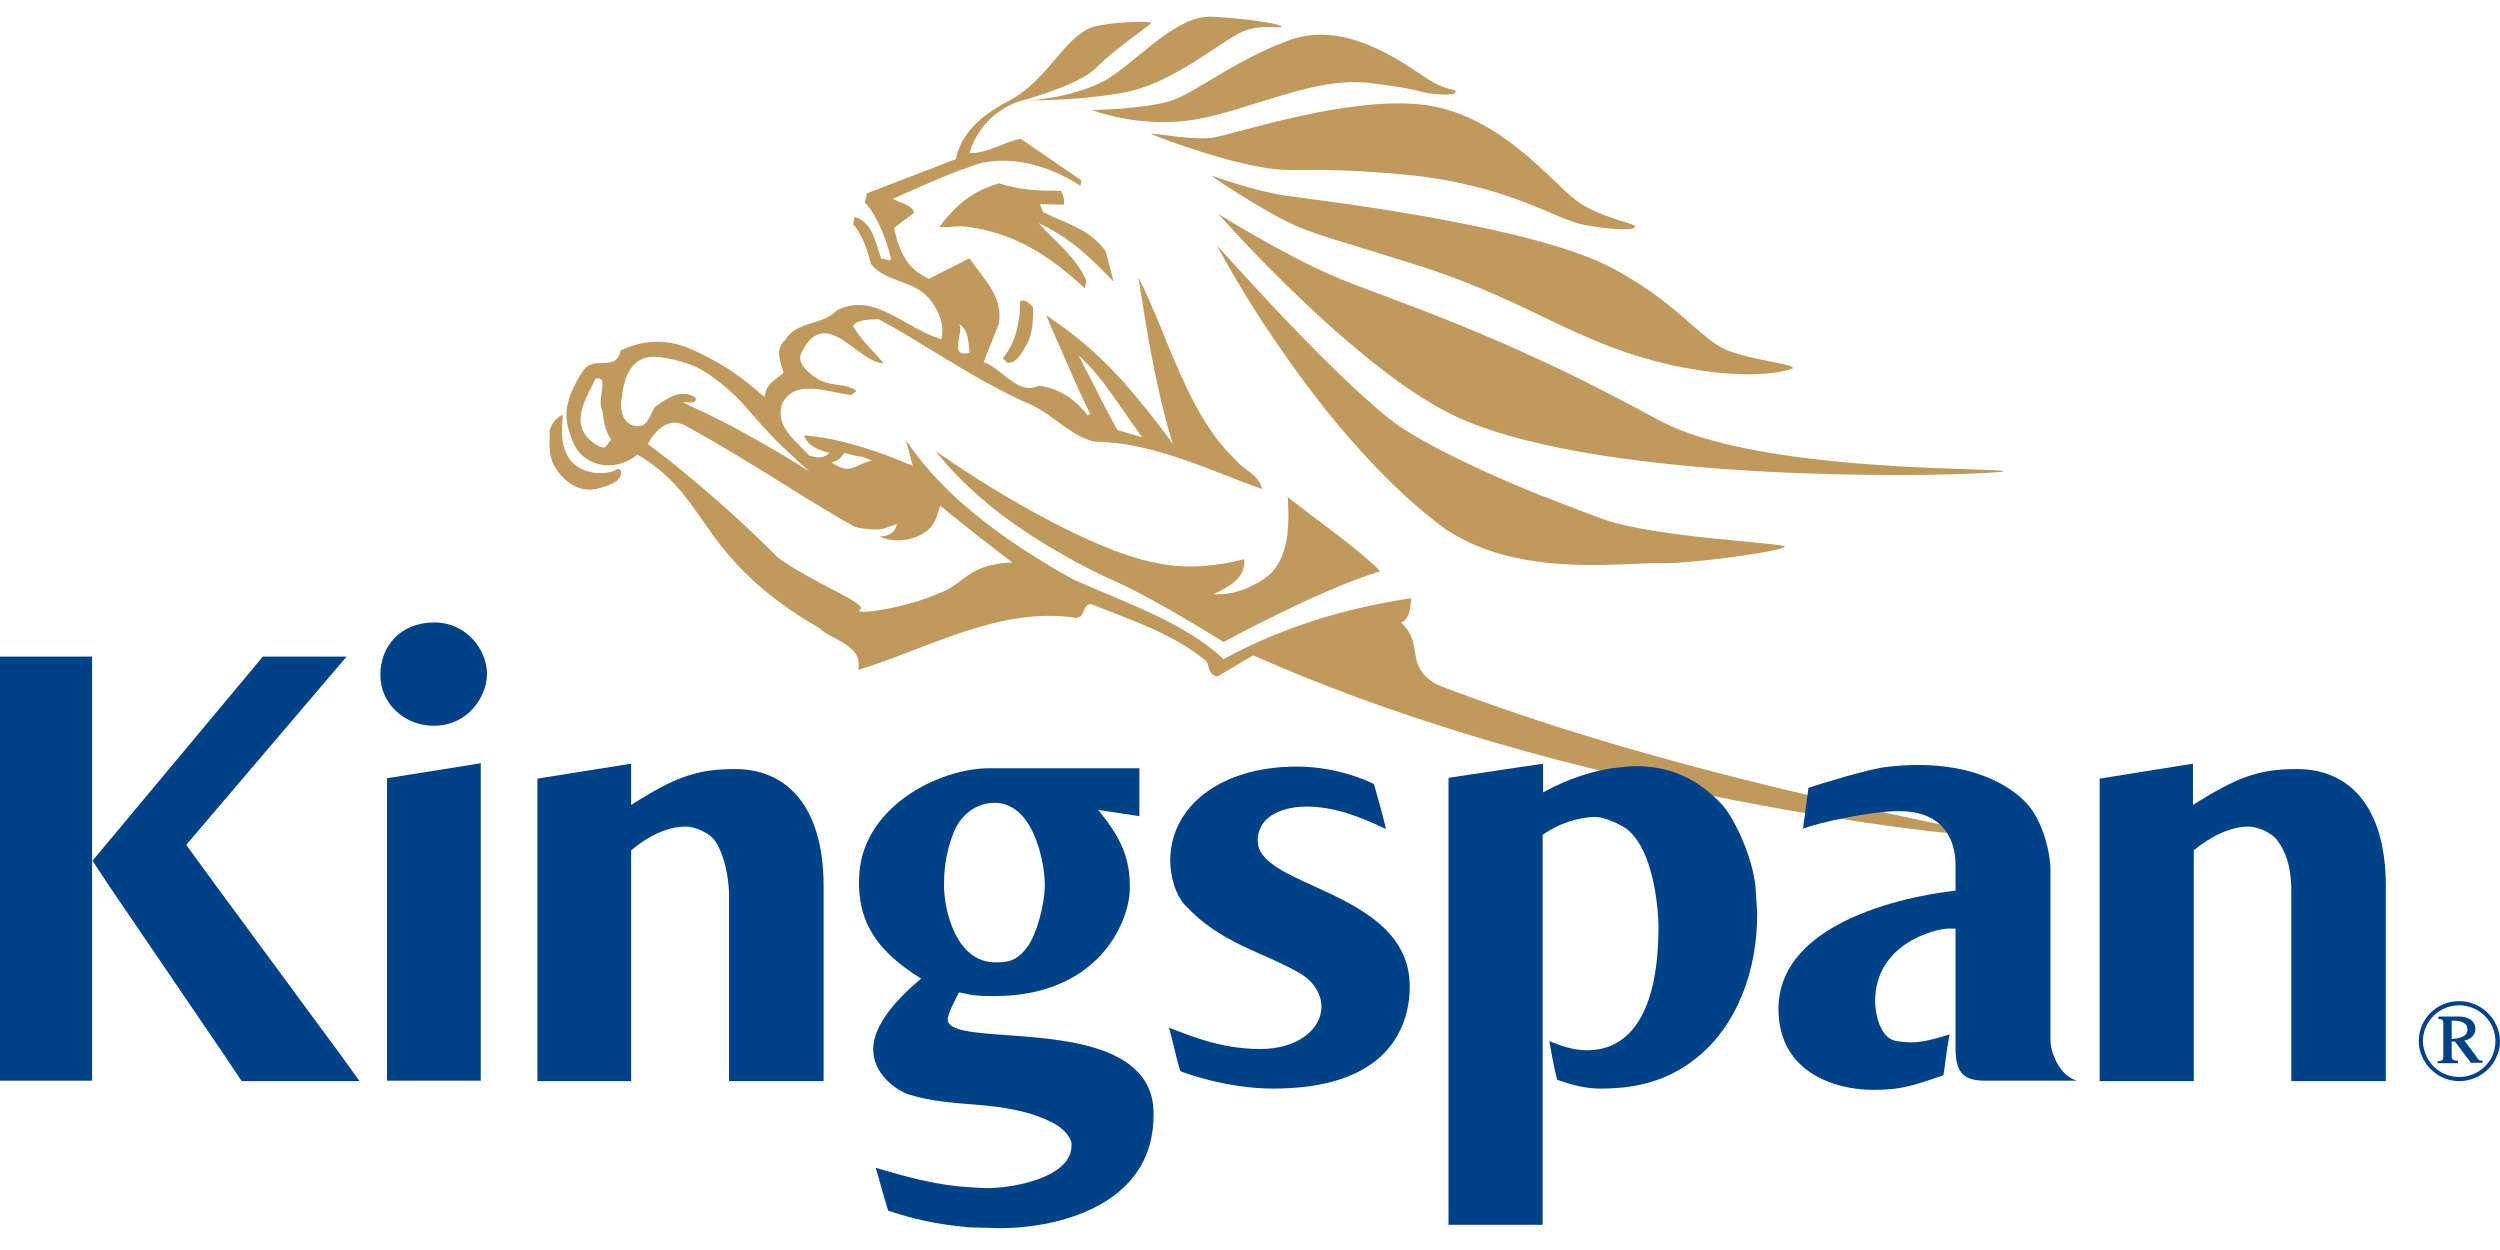<svg width="300" height="150" viewBox="0 0 300 150" fill="none" xmlns="http://www.w3.org/2000/svg">
<path d="M189.069 24C186.219 21.85 179.97 13.802 171.022 12.602C162.023 11.402 148.176 16.101 145.626 16.501C143.176 16.901 138.177 15.901 138.127 16.051C138.127 16.151 144.876 18.751 150.275 19.851C155.674 21 155.224 19.801 168.022 20.901C180.82 22 186.569 26.35 190.169 27C193.768 27.649 196.218 27.649 196.218 27.2C196.218 26.75 191.918 26.15 189.069 24ZM171.122 9.352C168.422 7.603 161.573 2.354 154.774 4.803C148.026 7.253 143.476 11.202 140.327 12.152C137.127 13.102 131.028 13.202 131.028 13.202C131.028 13.202 136.677 15.451 143.376 14.352C150.075 13.202 157.774 9.152 164.273 9.952C170.822 10.752 170.172 11.052 171.822 11.252C173.471 11.402 174.671 11.402 174.671 11.002C174.721 10.552 173.821 11.102 171.122 9.352ZM145.426 2.004C141.427 1.854 137.477 6.303 133.628 9.003C130.129 11.502 124.33 12.002 123.48 12.052C124.38 12.052 131.028 12.002 135.778 10.902C140.877 9.702 146.376 5.153 148.775 3.953C151.175 2.754 153.775 3.503 153.775 3.203C153.775 2.854 149.425 2.204 145.426 2.004ZM133.628 33.798L132.678 30.149C130.678 27.399 128.029 26.899 125.179 25.45L124.779 24.5L127.679 24.55C127.779 24 127.529 23.25 127.329 22.9C124.729 22.9 122.58 22.85 119.88 22C116.481 23 114.681 24.7 112.731 27.2C113.831 27.45 114.731 27 115.881 27.2C121.78 27.899 126.079 30.799 130.179 34.598L130.378 33.748C129.229 30.899 126.479 28.899 124.629 26.75C128.829 28.799 130.778 30.899 133.628 33.798Z" fill="#C0995D"/>
<path d="M176.671 83.74C175.171 83.19 173.721 82.69 172.321 82.09C168.472 79.841 170.972 77.341 168.122 74.692C169.322 74.392 169.322 71.942 169.322 71.792C161.273 72.992 153.725 75.341 146.826 79.091C142.026 74.592 134.878 72.292 128.829 69.543C127.129 68.643 125.479 67.643 123.83 66.593C120.58 64.543 117.531 62.294 114.731 59.744C112.481 57.644 110.432 55.395 108.732 52.845L109.532 55.895C106.682 54.695 103.583 53.545 100.383 52.845C99.084 52.545 97.784 52.345 96.484 52.245C96.534 52.445 96.634 52.645 96.784 52.845C97.384 53.695 98.634 54.145 99.534 54.345C98.784 55.045 98.234 54.945 97.134 54.695C96.584 54.095 95.934 53.495 95.334 52.845C94.184 51.645 93.285 50.296 93.835 48.496C95.334 45.346 99.334 47.096 102.133 47.396L102.783 46.946C101.883 46.146 100.533 46.296 99.284 45.946C98.834 45.846 98.334 45.646 97.934 45.346C96.684 44.497 95.484 43.397 96.284 42.097C99.184 36.648 102.883 43.497 106.032 43.597C104.883 42.197 103.183 40.697 102.383 39.097C102.833 38.348 104.283 38.348 105.433 38.298C105.883 38.548 106.382 38.848 106.882 39.097C110.732 41.297 114.531 43.797 118.43 45.946C120.08 46.846 121.73 47.696 123.43 48.446C126.079 49.546 128.029 51.895 130.628 52.795C130.878 52.895 131.128 52.945 131.378 52.995C138.577 53.095 145.326 56.545 151.475 58.694C150.975 56.845 149.325 56.495 148.175 55.095C147.426 54.345 146.726 53.595 146.076 52.745C144.526 50.696 143.226 48.346 142.076 45.846C141.027 43.597 140.077 41.247 139.177 38.998C138.327 36.998 137.527 35.048 136.627 33.298C136.627 33.298 136.977 35.698 137.527 38.998C137.877 41.097 138.327 43.497 138.827 45.846C139.377 48.396 139.977 50.846 140.577 52.745C140.627 52.895 140.677 53.045 140.727 53.245C140.577 53.095 140.477 52.945 140.377 52.745C138.627 50.396 136.777 48.046 134.828 45.846C132.528 43.297 130.028 40.997 127.229 38.998C126.679 38.598 126.129 38.248 125.579 37.848C125.579 37.848 125.729 38.298 126.029 38.998C126.679 40.497 127.929 43.347 129.029 45.846C129.729 47.346 130.328 48.746 130.828 49.646L130.528 49.846C129.179 48.096 127.179 46.546 124.629 46.296C123.48 46.846 122.53 46.446 121.58 45.846C120.43 45.096 119.33 43.897 118.03 43.447L119.83 38.948C120.53 35.648 117.881 33.298 116.331 30.999L111.482 33.449C108.832 32.299 107.882 30.099 107.282 27.349L109.682 25.55C109.582 24.65 107.932 24.3 107.132 23.85C110.282 22.5 113.181 21.101 116.281 20.051C120.38 18.301 125.879 19.751 129.629 22.3L129.779 21.65L122.48 16.651C120.38 17.051 118.33 18.501 116.331 18.351C118.03 12.952 122.88 12.002 122.88 12.002C122.88 12.002 129.529 10.202 131.528 8.153C133.728 5.853 138.127 3.004 138.127 2.754C138.127 2.504 133.178 2.604 131.078 3.253C127.629 4.553 125.979 9.252 121.43 11.902C118.23 13.552 115.481 15.552 114.681 19.101L104.033 23.2L103.783 24.3C105.183 25.75 106.332 28.599 106.932 31.049C106.832 31.599 106.082 30.849 105.783 31.099C105.033 29.199 104.733 26.55 102.533 26.05L102.383 26.9C103.533 28.299 104.033 29.849 104.533 31.699C106.132 33.798 109.632 33.648 111.432 35.748C112.231 36.698 112.831 37.798 113.031 38.998C113.131 39.547 113.081 40.097 112.981 40.697C111.682 40.347 110.432 39.647 109.232 38.998C106.382 37.398 103.633 35.648 100.483 37.198C99.434 38.298 97.984 38.548 96.684 38.998C95.734 39.347 94.834 39.797 94.284 40.747C92.885 41.897 93.684 43.497 94.034 44.747C93.435 45.246 92.985 45.547 92.635 45.846C92.185 46.296 91.885 46.746 91.735 47.646C90.985 46.996 90.285 46.396 89.585 45.846C87.736 44.397 85.936 43.297 83.386 42.097C79.587 40.297 76.687 41.047 74.488 42.047C73.888 44.797 71.188 42.497 69.939 44.547C69.638 44.996 69.339 45.447 69.139 45.896H71.238C71.338 45.746 71.388 45.596 71.438 45.447C72.038 45.297 72.238 45.496 72.288 45.896C72.388 46.746 71.738 48.496 72.338 49.396C72.388 50.546 72.688 51.795 73.338 52.795C72.688 53.245 72.938 54.195 71.588 53.395C71.288 53.195 70.988 52.995 70.788 52.795C68.539 50.746 70.189 48.046 71.238 45.896H69.139C68.239 47.546 67.639 49.296 68.189 51.395C68.339 51.895 68.489 52.345 68.639 52.745C69.089 53.945 69.788 54.845 71.088 55.445C73.038 56.295 75.088 55.695 76.487 54.545C79.037 56.045 80.737 57.694 82.236 59.594C83.886 61.694 85.236 63.993 87.336 66.493C89.685 69.243 92.885 72.242 98.284 75.341C99.683 76.791 103.633 77.341 102.983 80.391C111.332 77.841 119.93 72.742 129.129 74.142C130.328 74.092 129.779 72.542 130.928 72.492C135.728 74.392 140.577 75.991 144.526 79.141C145.276 79.591 144.726 80.891 146.076 81.191L150.375 78.641C154.424 80.441 158.574 82.09 162.723 83.64C198.967 96.988 238.16 100.737 238.31 100.237C238.41 99.737 205.466 94.238 176.671 83.74ZM129.429 42.647C130.378 43.497 131.428 44.647 132.428 45.946C134.128 48.196 135.778 50.746 137.077 52.495L134.078 51.596C133.178 49.996 132.128 47.896 131.128 45.946C130.478 44.697 129.879 43.547 129.429 42.647ZM115.181 39.097C115.181 39.047 115.131 38.948 115.081 38.898C115.181 38.948 115.281 39.047 115.381 39.097C116.331 39.947 116.131 41.197 116.381 42.347C113.831 42.897 115.531 40.247 115.181 39.097ZM101.333 54.345C103.833 55.045 103.083 54.545 104.633 55.295C102.333 55.745 102.233 57.094 99.784 55.495C100.583 55.245 100.733 55.145 101.333 54.345ZM76.487 51.145C74.788 51.096 74.288 49.246 74.638 47.596C74.688 46.996 74.788 46.446 74.938 45.946C75.488 43.947 76.687 42.547 79.137 42.847C82.836 43.397 84.386 44.297 86.436 45.946C87.036 46.396 87.635 46.946 88.285 47.546C90.335 49.646 90.785 50.446 93.135 52.845C94.085 53.795 95.384 54.995 97.134 56.595C94.884 55.145 92.885 53.945 90.885 52.845C88.186 51.295 85.486 49.896 81.936 48.296C82.536 48.146 83.586 48.646 83.486 47.746C81.737 46.496 79.987 47.896 78.687 48.746C77.987 49.446 77.937 51.196 76.487 51.145ZM112.531 71.242C108.982 72.892 102.183 73.942 103.233 73.142C104.133 72.392 97.384 69.892 93.335 66.893C93.235 66.793 93.135 66.693 93.035 66.593C90.335 63.893 87.835 61.594 85.686 59.744C80.787 55.445 77.737 53.295 77.737 53.295C77.737 53.295 77.837 53.145 77.987 52.845C78.587 51.895 80.087 49.946 82.186 51.045C83.086 51.545 84.186 52.145 85.386 52.845C88.835 54.845 93.185 57.544 96.684 59.744C99.984 61.744 102.533 63.294 102.983 63.343C106.282 63.843 106.182 63.243 107.632 62.894C107.382 63.943 106.782 64.293 105.533 64.393C106.982 64.993 108.382 64.993 109.932 64.443C111.981 63.544 112.231 62.644 112.831 60.694C112.831 60.694 116.731 63.893 120.23 66.543C120.68 66.843 121.08 67.193 121.48 67.493C115.981 67.693 115.681 70.242 112.531 71.242Z" fill="#C0995D"/>
<path d="M123.879 39.097C123.779 39.797 123.63 40.547 123.33 41.097C122.68 42.297 121.93 43.747 120.83 43.497L120.33 42.997C121.23 41.947 121.83 40.547 122.13 39.097C122.33 38.148 122.43 37.148 122.38 36.198C123.03 35.748 123.48 36.448 123.979 36.848C123.929 36.848 124.029 37.898 123.879 39.097Z" fill="#C0995D"/>
<path d="M72.038 58.544C69.788 59.294 67.739 57.994 66.539 55.945C65.939 54.895 65.939 53.795 65.939 52.795C65.939 52.445 65.989 52.095 65.939 51.745C66.089 50.946 66.889 49.946 67.539 49.796C67.439 50.946 67.389 51.895 67.489 52.795C67.589 53.495 67.789 54.145 68.189 54.845C69.088 56.395 71.338 57.145 73.388 56.595C74.088 56.445 73.988 56.045 74.487 56.445C74.787 57.744 73.188 58.194 72.038 58.544Z" fill="#C0995D"/>
<path d="M165.623 68.543C158.274 70.792 146.826 77.041 146.826 77.041C146.826 77.041 139.027 72.142 134.328 69.992C132.028 68.943 129.729 67.843 127.529 66.543C123.979 64.543 120.63 62.294 117.631 59.694C115.631 57.944 113.831 56.095 112.231 54.095C112.231 54.095 115.931 56.745 120.93 59.694C125.179 62.194 130.378 64.943 135.028 66.543C136.377 66.993 137.727 67.393 138.977 67.593C142.576 68.343 146.276 67.893 149.325 67.093C149.425 69.442 147.626 70.292 145.676 71.292C147.925 71.492 150.775 70.392 152.575 68.743C153.175 68.093 153.625 67.343 153.924 66.493C154.724 64.343 154.674 61.744 154.524 59.644C157.224 61.794 160.573 64.143 163.373 66.493C164.223 67.243 164.973 67.843 165.623 68.543Z" fill="#C0995D"/>
<path d="M214.165 65.593C214.165 65.793 212.365 66.193 209.965 66.543C206.466 67.093 201.567 67.643 199.017 67.593C195.868 67.493 187.769 68.593 180.27 66.543C177.571 65.793 174.921 64.643 172.621 62.894C171.422 61.944 170.022 60.794 168.822 59.694C168.722 59.644 168.672 59.544 168.622 59.494C166.322 57.395 164.173 55.145 162.123 52.795C160.124 50.546 158.274 48.196 156.574 45.896C154.774 43.497 153.175 41.147 151.775 39.048C148.325 33.798 146.276 29.899 146.026 29.449C146.276 29.699 150.225 34.148 154.924 39.048C157.174 41.397 159.574 43.797 161.773 45.896C164.173 48.146 166.322 50.046 167.922 51.145C168.722 51.695 169.672 52.245 170.622 52.795C174.771 55.145 180.17 57.544 184.969 59.494C185.119 59.544 185.269 59.594 185.419 59.644C187.969 60.644 190.668 61.694 192.518 62.344C198.817 64.543 214.165 65.143 214.165 65.593Z" fill="#C0995D"/>
<path d="M240.41 56.545C240.41 56.944 204.916 58.344 183.17 52.845C180.17 52.095 177.421 51.196 175.071 50.146C172.871 49.146 170.472 47.696 168.072 45.996C165.223 43.947 162.323 41.547 159.624 39.148C152.425 32.699 146.576 26.1 146.176 25.65C146.626 25.95 153.974 30.499 159.724 32.998C162.873 34.398 168.172 36.148 175.521 39.148C179.87 40.947 184.919 43.147 190.618 45.996C193.268 47.346 196.067 48.796 199.017 50.396C200.817 51.345 202.966 52.195 205.416 52.845C219.114 56.645 240.41 56.145 240.41 56.545Z" fill="#C0995D"/>
<path d="M215.164 44.197C215.164 44.197 211.015 46.096 200.267 43.747C195.417 42.647 191.468 40.997 187.419 39.097C182.569 36.798 177.57 34.248 170.771 32.049C158.374 28.099 156.974 28.099 152.474 25.55C148.275 23.15 145.626 21.3 145.326 21.05C145.776 21.201 150.725 23 154.424 23.5C158.274 24.05 184.069 27.049 193.618 32.249C198.167 34.698 201.016 37.198 203.166 39.097C204.616 40.347 205.766 41.347 206.965 41.897C209.915 43.247 215.164 43.597 215.164 44.197Z" fill="#C0995D"/>
<path d="M297.25 126.933L297.2 126.833H296.1L296.6 127.533H297.9V127.283C297.6 127.333 297.4 127.183 297.25 126.933ZM294.201 126.933L293.251 126.883C293.201 127.283 293.001 127.383 292.551 127.383V127.583H294.951V127.333C294.651 127.333 294.201 127.283 294.201 126.933ZM299 126.883C298.25 128.283 296.8 129.232 295.101 129.232C293.401 129.232 291.951 128.283 291.251 126.883H290.701C291.451 128.533 293.151 129.732 295.101 129.732C297.05 129.732 298.8 128.583 299.55 126.883H299ZM295.651 124.883C296.4 124.783 297 124.283 297 123.533C297 122.484 296.001 122.034 295.101 122.034C294.301 122.034 293.451 122.034 292.601 122.034V122.284C293.201 122.284 293.201 122.434 293.201 122.984V126.883H294.151V124.983H294.601L296.001 126.883H297.1L295.651 124.883ZM294.201 124.683V122.484C294.301 122.484 294.351 122.484 294.451 122.484C295.201 122.484 296.1 122.684 296.1 123.533C296.1 124.483 294.901 124.633 294.201 124.683ZM297.25 126.933L297.2 126.833L295.701 124.833C296.45 124.733 297.05 124.233 297.05 123.483C297.05 122.434 296.051 121.984 295.151 121.984C294.351 121.984 293.501 121.984 292.651 121.984V122.234C293.251 122.234 293.251 122.384 293.251 122.934V126.833C293.201 127.233 293.001 127.333 292.551 127.333V127.533H294.951V127.283C294.651 127.283 294.201 127.233 294.201 126.833V124.883H294.651L296.051 126.783L296.55 127.483H297.85V127.233C297.6 127.333 297.4 127.183 297.25 126.933ZM294.201 124.683V122.484C294.301 122.484 294.351 122.484 294.451 122.484C295.201 122.484 296.1 122.684 296.1 123.533C296.1 124.483 294.901 124.633 294.201 124.683ZM297.25 126.933L297.2 126.833L295.701 124.833C296.45 124.733 297.05 124.233 297.05 123.483C297.05 122.434 296.051 121.984 295.151 121.984C294.351 121.984 293.501 121.984 292.651 121.984V122.234C293.251 122.234 293.251 122.384 293.251 122.934V126.833C293.201 127.233 293.001 127.333 292.551 127.333V127.533H294.951V127.283C294.651 127.283 294.201 127.233 294.201 126.833V124.883H294.651L296.051 126.783L296.55 127.483H297.85V127.233C297.6 127.333 297.4 127.183 297.25 126.933ZM294.201 124.683V122.484C294.301 122.484 294.351 122.484 294.451 122.484C295.201 122.484 296.1 122.684 296.1 123.533C296.1 124.483 294.901 124.633 294.201 124.683ZM297.25 126.933L297.2 126.833L295.701 124.833C296.45 124.733 297.05 124.233 297.05 123.483C297.05 122.434 296.051 121.984 295.151 121.984C294.351 121.984 293.501 121.984 292.651 121.984V122.234C293.251 122.234 293.251 122.384 293.251 122.934V126.833C293.201 127.233 293.001 127.333 292.551 127.333V127.533H294.951V127.283C294.651 127.283 294.201 127.233 294.201 126.833V124.883H294.651L296.051 126.783L296.55 127.483H297.85V127.233C297.6 127.333 297.4 127.183 297.25 126.933ZM294.201 124.683V122.484C294.301 122.484 294.351 122.484 294.451 122.484C295.201 122.484 296.1 122.684 296.1 123.533C296.1 124.483 294.901 124.633 294.201 124.683ZM297.25 126.933L297.2 126.833L295.701 124.833C296.45 124.733 297.05 124.233 297.05 123.483C297.05 122.434 296.051 121.984 295.151 121.984C294.351 121.984 293.501 121.984 292.651 121.984V122.234C293.251 122.234 293.251 122.384 293.251 122.934V126.833C293.201 127.233 293.001 127.333 292.551 127.333V127.533H294.951V127.283C294.651 127.283 294.201 127.233 294.201 126.833V124.883H294.651L296.051 126.783L296.55 127.483H297.85V127.233C297.6 127.333 297.4 127.183 297.25 126.933ZM294.201 124.683V122.484C294.301 122.484 294.351 122.484 294.451 122.484C295.201 122.484 296.1 122.684 296.1 123.533C296.1 124.483 294.901 124.633 294.201 124.683ZM297.25 126.933L297.2 126.833L295.701 124.833C296.45 124.733 297.05 124.233 297.05 123.483C297.05 122.434 296.051 121.984 295.151 121.984C294.351 121.984 293.501 121.984 292.651 121.984V122.234C293.251 122.234 293.251 122.384 293.251 122.934V126.833C293.201 127.233 293.001 127.333 292.551 127.333V127.533H294.951V127.283C294.651 127.283 294.201 127.233 294.201 126.833V124.883H294.651L296.051 126.783L296.55 127.483H297.85V127.233C297.6 127.333 297.4 127.183 297.25 126.933ZM294.201 124.683V122.484C294.301 122.484 294.351 122.484 294.451 122.484C295.201 122.484 296.1 122.684 296.1 123.533C296.1 124.483 294.901 124.633 294.201 124.683ZM297.25 126.933L297.2 126.833L295.701 124.833C296.45 124.733 297.05 124.233 297.05 123.483C297.05 122.434 296.051 121.984 295.151 121.984C294.351 121.984 293.501 121.984 292.651 121.984V122.234C293.251 122.234 293.251 122.384 293.251 122.934V126.833C293.201 127.233 293.001 127.333 292.551 127.333V127.533H294.951V127.283C294.651 127.283 294.201 127.233 294.201 126.833V124.883H294.651L296.051 126.783L296.55 127.483H297.85V127.233C297.6 127.333 297.4 127.183 297.25 126.933ZM294.201 124.683V122.484C294.301 122.484 294.351 122.484 294.451 122.484C295.201 122.484 296.1 122.684 296.1 123.533C296.1 124.483 294.901 124.633 294.201 124.683ZM297.25 126.933L297.2 126.833L295.701 124.833C296.45 124.733 297.05 124.233 297.05 123.483C297.05 122.434 296.051 121.984 295.151 121.984C294.351 121.984 293.501 121.984 292.651 121.984V122.234C293.251 122.234 293.251 122.384 293.251 122.934V126.833C293.201 127.233 293.001 127.333 292.551 127.333V127.533H294.951V127.283C294.651 127.283 294.201 127.233 294.201 126.833V124.883H294.651L296.051 126.783L296.55 127.483H297.85V127.233C297.6 127.333 297.4 127.183 297.25 126.933ZM294.201 124.683V122.484C294.301 122.484 294.351 122.484 294.451 122.484C295.201 122.484 296.1 122.684 296.1 123.533C296.1 124.483 294.901 124.633 294.201 124.683ZM297.25 126.933L297.2 126.833L295.701 124.833C296.45 124.733 297.05 124.233 297.05 123.483C297.05 122.434 296.051 121.984 295.151 121.984C294.351 121.984 293.501 121.984 292.651 121.984V122.234C293.251 122.234 293.251 122.384 293.251 122.934V126.833C293.201 127.233 293.001 127.333 292.551 127.333V127.533H294.951V127.283C294.651 127.283 294.201 127.233 294.201 126.833V124.883H294.651L296.051 126.783L296.55 127.483H297.85V127.233C297.6 127.333 297.4 127.183 297.25 126.933ZM294.201 124.683V122.484C294.301 122.484 294.351 122.484 294.451 122.484C295.201 122.484 296.1 122.684 296.1 123.533C296.1 124.483 294.901 124.633 294.201 124.683ZM297.25 126.933L297.2 126.833L295.701 124.833C296.45 124.733 297.05 124.233 297.05 123.483C297.05 122.434 296.051 121.984 295.151 121.984C294.351 121.984 293.501 121.984 292.651 121.984V122.234C293.251 122.234 293.251 122.384 293.251 122.934V126.833C293.201 127.233 293.001 127.333 292.551 127.333V127.533H294.951V127.283C294.651 127.283 294.201 127.233 294.201 126.833V124.883H294.651L296.051 126.783L296.55 127.483H297.85V127.233C297.6 127.333 297.4 127.183 297.25 126.933ZM294.201 124.683V122.484C294.301 122.484 294.351 122.484 294.451 122.484C295.201 122.484 296.1 122.684 296.1 123.533C296.1 124.483 294.901 124.633 294.201 124.683ZM295.101 120.134C292.401 120.134 290.251 122.284 290.251 124.933C290.251 125.633 290.401 126.283 290.701 126.883H291.251C290.951 126.283 290.751 125.633 290.751 124.933C290.751 122.584 292.701 120.634 295.101 120.634C297.5 120.634 299.45 122.584 299.45 124.933C299.45 125.633 299.3 126.283 299 126.883H299.55C299.85 126.283 300 125.633 300 124.933C299.95 122.284 297.75 120.134 295.101 120.134ZM297.15 126.883L295.651 124.883C296.4 124.783 297 124.283 297 123.533C297 122.484 296.001 122.034 295.101 122.034C294.301 122.034 293.451 122.034 292.601 122.034V122.284C293.201 122.284 293.201 122.434 293.201 122.984V126.883C293.151 127.283 292.951 127.383 292.501 127.383V127.583H294.901V127.333C294.601 127.333 294.151 127.283 294.151 126.883V124.933H294.601L296.001 126.833L296.5 127.533H297.8V127.283C297.5 127.283 297.3 127.133 297.15 126.883ZM294.201 124.683V122.484C294.301 122.484 294.351 122.484 294.451 122.484C295.201 122.484 296.1 122.684 296.1 123.533C296.1 124.483 294.901 124.633 294.201 124.683ZM297.25 126.933L297.2 126.833L295.701 124.833C296.45 124.733 297.05 124.233 297.05 123.483C297.05 122.434 296.051 121.984 295.151 121.984C294.351 121.984 293.501 121.984 292.651 121.984V122.234C293.251 122.234 293.251 122.384 293.251 122.934V126.833C293.201 127.233 293.001 127.333 292.551 127.333V127.533H294.951V127.283C294.651 127.283 294.201 127.233 294.201 126.833V124.883H294.651L296.051 126.783L296.55 127.483H297.85V127.233C297.6 127.333 297.4 127.183 297.25 126.933ZM294.201 124.683V122.484C294.301 122.484 294.351 122.484 294.451 122.484C295.201 122.484 296.1 122.684 296.1 123.533C296.1 124.483 294.901 124.633 294.201 124.683ZM297.25 126.933L297.2 126.833L295.701 124.833C296.45 124.733 297.05 124.233 297.05 123.483C297.05 122.434 296.051 121.984 295.151 121.984C294.351 121.984 293.501 121.984 292.651 121.984V122.234C293.251 122.234 293.251 122.384 293.251 122.934V126.833C293.201 127.233 293.001 127.333 292.551 127.333V127.533H294.951V127.283C294.651 127.283 294.201 127.233 294.201 126.833V124.883H294.651L296.051 126.783L296.55 127.483H297.85V127.233C297.6 127.333 297.4 127.183 297.25 126.933ZM294.201 124.683V122.484C294.301 122.484 294.351 122.484 294.451 122.484C295.201 122.484 296.1 122.684 296.1 123.533C296.1 124.483 294.901 124.633 294.201 124.683ZM297.25 126.933L297.2 126.833L295.701 124.833C296.45 124.733 297.05 124.233 297.05 123.483C297.05 122.434 296.051 121.984 295.151 121.984C294.351 121.984 293.501 121.984 292.651 121.984V122.234C293.251 122.234 293.251 122.384 293.251 122.934V126.833C293.201 127.233 293.001 127.333 292.551 127.333V127.533H294.951V127.283C294.651 127.283 294.201 127.233 294.201 126.833V124.883H294.651L296.051 126.783L296.55 127.483H297.85V127.233C297.6 127.333 297.4 127.183 297.25 126.933ZM294.201 124.683V122.484C294.301 122.484 294.351 122.484 294.451 122.484C295.201 122.484 296.1 122.684 296.1 123.533C296.1 124.483 294.901 124.633 294.201 124.683ZM297.25 126.933L297.2 126.833L295.701 124.833C296.45 124.733 297.05 124.233 297.05 123.483C297.05 122.434 296.051 121.984 295.151 121.984C294.351 121.984 293.501 121.984 292.651 121.984V122.234C293.251 122.234 293.251 122.384 293.251 122.934V126.833C293.201 127.233 293.001 127.333 292.551 127.333V127.533H294.951V127.283C294.651 127.283 294.201 127.233 294.201 126.833V124.883H294.651L296.051 126.783L296.55 127.483H297.85V127.233C297.6 127.333 297.4 127.183 297.25 126.933ZM294.201 124.683V122.484C294.301 122.484 294.351 122.484 294.451 122.484C295.201 122.484 296.1 122.684 296.1 123.533C296.1 124.483 294.901 124.633 294.201 124.683ZM297.25 126.933L297.2 126.833L295.701 124.833C296.45 124.733 297.05 124.233 297.05 123.483C297.05 122.434 296.051 121.984 295.151 121.984C294.351 121.984 293.501 121.984 292.651 121.984V122.234C293.251 122.234 293.251 122.384 293.251 122.934V126.833C293.201 127.233 293.001 127.333 292.551 127.333V127.533H294.951V127.283C294.651 127.283 294.201 127.233 294.201 126.833V124.883H294.651L296.051 126.783L296.55 127.483H297.85V127.233C297.6 127.333 297.4 127.183 297.25 126.933ZM294.201 124.683V122.484C294.301 122.484 294.351 122.484 294.451 122.484C295.201 122.484 296.1 122.684 296.1 123.533C296.1 124.483 294.901 124.633 294.201 124.683ZM297.25 126.933L297.2 126.833L295.701 124.833C296.45 124.733 297.05 124.233 297.05 123.483C297.05 122.434 296.051 121.984 295.151 121.984C294.351 121.984 293.501 121.984 292.651 121.984V122.234C293.251 122.234 293.251 122.384 293.251 122.934V126.833C293.201 127.233 293.001 127.333 292.551 127.333V127.533H294.951V127.283C294.651 127.283 294.201 127.233 294.201 126.833V124.883H294.651L296.051 126.783L296.55 127.483H297.85V127.233C297.6 127.333 297.4 127.183 297.25 126.933ZM294.201 124.683V122.484C294.301 122.484 294.351 122.484 294.451 122.484C295.201 122.484 296.1 122.684 296.1 123.533C296.1 124.483 294.901 124.633 294.201 124.683ZM297.25 126.933L297.2 126.833L295.701 124.833C296.45 124.733 297.05 124.233 297.05 123.483C297.05 122.434 296.051 121.984 295.151 121.984C294.351 121.984 293.501 121.984 292.651 121.984V122.234C293.251 122.234 293.251 122.384 293.251 122.934V126.833C293.201 127.233 293.001 127.333 292.551 127.333V127.533H294.951V127.283C294.651 127.283 294.201 127.233 294.201 126.833V124.883H294.651L296.051 126.783L296.55 127.483H297.85V127.233C297.6 127.333 297.4 127.183 297.25 126.933ZM294.201 124.683V122.484C294.301 122.484 294.351 122.484 294.451 122.484C295.201 122.484 296.1 122.684 296.1 123.533C296.1 124.483 294.901 124.633 294.201 124.683ZM297.25 126.933L297.2 126.833L295.701 124.833C296.45 124.733 297.05 124.233 297.05 123.483C297.05 122.434 296.051 121.984 295.151 121.984C294.351 121.984 293.501 121.984 292.651 121.984V122.234C293.251 122.234 293.251 122.384 293.251 122.934V126.833C293.201 127.233 293.001 127.333 292.551 127.333V127.533H294.951V127.283C294.651 127.283 294.201 127.233 294.201 126.833V124.883H294.651L296.051 126.783L296.55 127.483H297.85V127.233C297.6 127.333 297.4 127.183 297.25 126.933ZM294.201 124.683V122.484C294.301 122.484 294.351 122.484 294.451 122.484C295.201 122.484 296.1 122.684 296.1 123.533C296.1 124.483 294.901 124.633 294.201 124.683Z" fill="#004288"/>
<path d="M286.302 106.386V129.732H274.954V107.436C274.954 107.036 274.954 106.686 274.954 106.386C274.854 103.737 274.254 102.187 273.304 100.887C272.605 99.887 270.855 99.188 269.855 99.188C267.555 99.188 265.206 100.437 263.256 102.037V129.732H251.958V93.438L263.156 91.639V96.588C268.405 93.288 271.005 92.289 275.554 92.289C281.703 92.239 286.302 96.538 286.302 106.386Z" fill="#004288"/>
<path d="M249.309 129.682H238.26C235.961 129.682 234.961 128.983 234.711 126.833C234.661 126.433 234.661 125.983 234.661 125.483V111.435H233.761C232.461 111.435 225.013 113.085 225.013 120.184C225.013 121.334 225.463 124.233 227.212 124.833C227.812 125.033 229.062 125.083 229.312 125.083C230.812 125.083 232.311 124.633 233.961 124.133C233.811 124.733 233.661 125.833 233.511 126.833C233.411 127.683 233.311 128.483 233.211 129.033C231.112 129.732 229.312 130.432 227.112 130.682C225.812 130.782 225.163 130.782 224.863 130.782C221.163 130.782 217.414 129.582 215.264 126.883C214.114 125.433 213.415 123.483 213.415 121.084C213.415 108.786 234.661 106.886 234.661 106.886V103.687C234.661 102.437 234.361 97.338 227.912 97.338C224.363 97.338 218.164 98.738 216.364 99.438L217.014 94.538C218.314 94.088 224.213 92.289 226.312 92.039C236.661 90.789 241.91 94.688 243.61 96.888C245.109 98.838 246.059 102.137 246.059 104.537V124.733C246.059 125.483 246.209 126.183 246.509 126.833C247.059 128.283 248.109 129.432 249.309 129.682Z" fill="#004288"/>
<path d="M210.865 109.636C210.865 116.585 208.416 123.034 203.666 126.883C201.167 128.933 198.067 130.232 194.368 130.532C193.068 130.632 192.368 130.632 192.118 130.632C190.518 130.632 189.069 130.332 186.869 129.582C186.719 129.083 186.469 127.883 186.269 126.883C186.069 125.833 185.919 124.933 185.919 124.933C187.369 125.533 188.869 126.033 190.419 126.033C195.818 126.033 199.017 121.184 199.017 111.185C199.017 110.036 198.867 108.236 198.517 106.386C197.967 103.487 196.817 100.387 194.768 99.188C193.868 98.688 192.418 98.038 191.468 98.038C189.519 98.038 187.069 98.787 185.119 100.187V126.833V137.081V146.98H173.821V93.338L185.169 91.639V95.088C188.019 93.488 191.468 92.339 194.318 92.089C195.618 91.939 196.168 91.939 196.418 91.939C199.767 91.939 203.466 93.038 206.766 96.688C207.366 97.388 207.866 98.288 208.266 99.037C209.515 101.437 210.365 103.937 210.665 106.386C210.665 106.736 210.715 107.036 210.715 107.386C210.815 108.786 210.865 109.336 210.865 109.636Z" fill="#004288"/>
<path d="M169.172 118.384C169.172 120.934 168.422 124.333 165.573 126.883C163.173 129.033 159.174 130.632 152.775 130.632C147.126 130.632 141.977 128.683 141.627 128.533C141.477 127.983 141.327 127.433 141.177 126.883C140.877 125.733 140.627 124.533 140.277 123.333C142.177 123.983 146.126 125.883 151.225 125.883C155.624 125.883 158.574 123.583 158.574 120.784C158.574 119.434 157.774 117.834 155.974 116.785C151.475 114.185 146.476 113.235 142.227 108.636C141.627 107.986 141.227 107.186 140.927 106.336C140.577 105.237 140.427 104.137 140.427 103.287C140.427 96.788 146.426 91.989 155.624 91.989C160.923 91.989 164.873 94.088 164.873 94.088C164.873 94.088 165.923 97.738 166.323 99.487C162.873 97.838 159.924 96.788 156.724 96.788C154.924 96.788 150.925 97.388 150.925 100.937C150.925 103.237 154.025 104.687 157.674 106.336C162.923 108.736 169.172 111.635 169.172 118.384Z" fill="#004288"/>
<path d="M134.178 126.883C127.079 123.084 113.731 125.183 113.731 122.334C113.731 121.584 114.781 119.684 115.081 119.084C116.281 119.284 116.481 119.534 119.28 119.534C131.828 119.534 135.578 110.636 135.578 106.536V106.386C135.578 103.137 134.678 100.687 131.778 97.188L136.727 97.938V92.189H118.73C112.631 92.189 103.083 96.938 103.083 105.686C103.083 105.936 103.083 106.136 103.083 106.386C103.233 110.486 104.883 113.935 110.532 117.434C107.582 119.884 104.783 123.034 104.783 125.883C104.783 126.233 104.833 126.583 104.883 126.883C105.433 129.532 108.082 131.032 109.032 131.332C114.581 133.082 120.28 131.882 125.929 134.532C127.279 135.132 128.329 136.131 128.579 137.131C128.579 137.281 128.579 137.381 128.579 137.481C128.579 141.28 121.68 142.58 118.38 142.58C118.081 142.58 117.681 142.53 116.481 142.48C112.681 142.28 108.882 141.28 105.083 140.131C105.633 141.93 106.033 143.58 106.582 145.28C109.782 146.33 112.181 146.88 116.231 147.279L120.03 147.379C126.329 147.379 135.978 145.13 138.027 137.131C138.277 136.131 138.427 135.032 138.427 133.882C138.527 130.432 136.777 128.283 134.178 126.883ZM113.281 106.086C113.281 103.337 113.881 101.287 114.481 99.787C115.481 97.438 117.481 96.338 119.33 96.338C124.229 96.338 125.379 103.987 125.379 106.086C125.379 106.186 125.379 106.286 125.379 106.386C125.329 108.536 124.429 112.085 123.28 113.635C122.03 115.335 120.93 115.485 119.48 115.485C114.681 115.485 113.331 109.236 113.281 106.386C113.281 106.236 113.281 106.186 113.281 106.086Z" fill="#004288"/>
<path d="M98.834 106.386V129.732H87.485V107.436C87.485 107.086 87.485 106.736 87.435 106.386C87.285 104.387 86.686 102.137 85.786 100.887C85.086 99.887 83.336 99.188 82.286 99.188C79.987 99.188 77.637 100.437 75.737 102.037V129.732H64.489V93.438L75.737 91.639V96.588C80.936 93.288 83.586 92.289 88.135 92.289C94.234 92.239 98.834 96.538 98.834 106.386Z" fill="#004288"/>
<path d="M58.44 80.891C58.44 83.44 56.29 87.09 52.041 87.09C48.592 87.09 45.642 84.49 45.642 80.99C45.642 77.541 48.042 74.692 52.141 74.692C55.89 74.692 58.44 77.891 58.44 80.891Z" fill="#004288"/>
<path d="M57.691 91.589V129.682H46.442V93.388L57.691 91.589Z" fill="#004288"/>
<path d="M11.048 78.791H0V129.682H11.048V78.791Z" fill="#004288"/>
<path d="M43.143 129.732H28.995L27.096 126.883L13.148 106.386L11.098 103.287L31.545 78.791H41.593L22.346 101.387L25.996 106.386L41.093 126.883L43.143 129.732Z" fill="#004288"/>
</svg>
